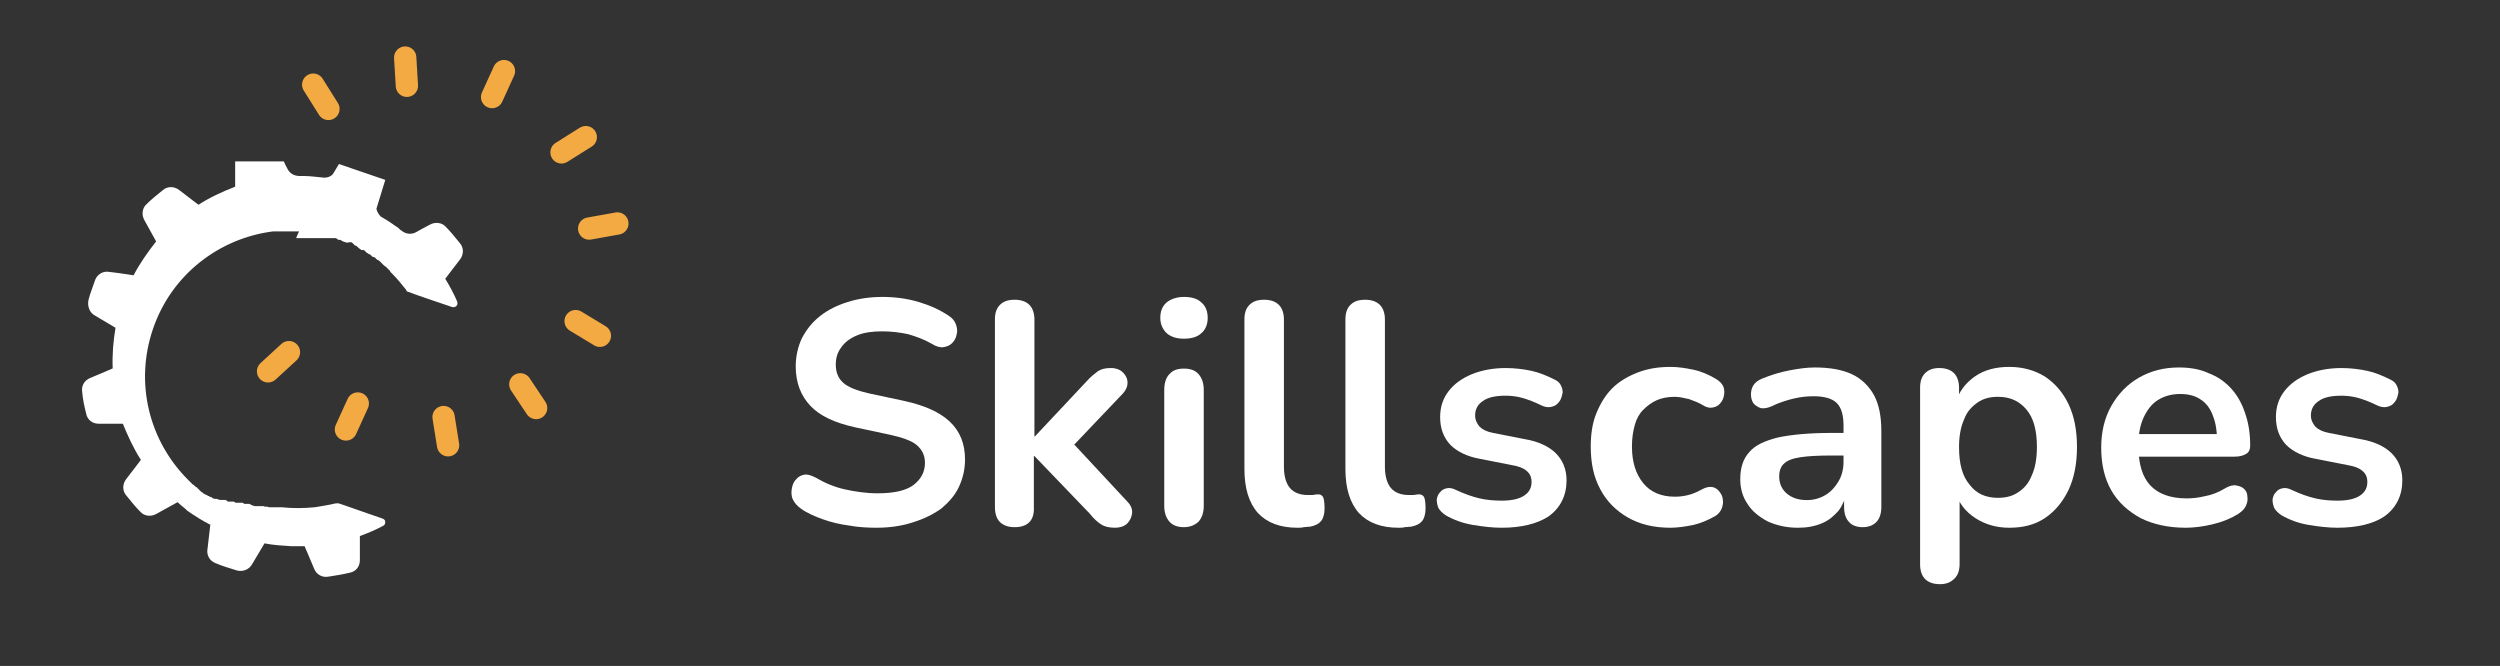 <?xml version="1.0" encoding="utf-8"?>
<!-- Generator: Adobe Illustrator 25.3.1, SVG Export Plug-In . SVG Version: 6.00 Build 0)  -->
<svg version="1.1" id="Layer_1" xmlns="http://www.w3.org/2000/svg" xmlns:xlink="http://www.w3.org/1999/xlink" x="0px" y="0px"
	 viewBox="0 0 443 118" style="enable-background:new 0 0 443 118;" xml:space="preserve">
<rect x="0" y="0" width="443" height="118" fill="#333333" stroke="none"/>
<style type="text/css">
	.st0{fill:#FFFFFF;}
	.st1{clip-path:url(#SVGID_2_);}
	.st2{clip-path:url(#SVGID_4_);}
	.st3{clip-path:url(#SVGID_6_);}
	.st4{fill-rule:evenodd;clip-rule:evenodd;fill:#FFFFFF;}
	.st5{fill:none;stroke:#F4AA42;stroke-width:3.952;stroke-linecap:round;stroke-miterlimit:3.952;}
</style>
<g>
	<g transform="translate(121.105, 196.315)">
		<path class="st0" d="M34.2-102.8c-1.6,0-3.3-0.1-4.9-0.4c-1.6-0.2-3.2-0.6-4.6-1.1c-1.4-0.5-2.8-1.1-3.9-1.9
			c-0.7-0.5-1.1-1-1.4-1.6c-0.3-0.6-0.3-1.3-0.2-1.9c0.1-0.6,0.3-1.2,0.7-1.6c0.4-0.5,0.9-0.8,1.5-0.9c0.6-0.1,1.2,0.1,2,0.5
			c1.7,1,3.4,1.7,5.2,2.1c1.8,0.4,3.8,0.7,5.8,0.7c3,0,5.1-0.5,6.4-1.5c1.3-1,2-2.3,2-3.9c0-1.3-0.5-2.3-1.4-3.1
			c-0.9-0.8-2.6-1.4-4.9-1.9l-6.1-1.3c-3.6-0.8-6.2-2-7.9-3.8c-1.7-1.8-2.6-4.1-2.6-7c0-1.8,0.4-3.5,1.1-5c0.8-1.5,1.8-2.8,3.2-3.9
			c1.4-1.1,3-1.9,4.9-2.5c1.9-0.6,4-0.9,6.2-0.9c2.2,0,4.4,0.3,6.4,0.9c2,0.6,3.8,1.4,5.4,2.5c0.6,0.4,1,0.9,1.2,1.5
			c0.2,0.6,0.3,1.2,0.1,1.8c-0.1,0.6-0.4,1.1-0.8,1.5c-0.4,0.4-0.9,0.6-1.5,0.7c-0.6,0.1-1.3-0.1-2.1-0.6c-1.4-0.8-2.8-1.3-4.2-1.7
			c-1.4-0.3-2.9-0.5-4.6-0.5c-1.7,0-3.2,0.2-4.4,0.7c-1.2,0.5-2.2,1.2-2.8,2.1c-0.7,0.9-1,1.9-1,3.1c0,1.3,0.4,2.4,1.3,3.2
			c0.9,0.8,2.4,1.4,4.6,1.9l6.1,1.3c3.7,0.8,6.4,2,8.2,3.7c1.8,1.7,2.7,3.9,2.7,6.7c0,1.8-0.4,3.4-1.1,4.9c-0.7,1.5-1.8,2.7-3.1,3.8
			c-1.4,1-3,1.8-4.9,2.4C38.7-103.1,36.5-102.8,34.2-102.8z"/>
	</g>
</g>
<g>
	<g transform="translate(147.6, 196.315)">
		<path class="st0" d="M32.2-102.9c-1.1,0-2-0.3-2.6-0.9c-0.6-0.6-0.9-1.5-0.9-2.7v-33.2c0-1.2,0.3-2,0.9-2.6
			c0.6-0.6,1.4-0.9,2.6-0.9c1.1,0,2,0.3,2.6,0.9c0.6,0.6,0.9,1.5,0.9,2.6v20.7h0.1l9.2-9.8c0.7-0.8,1.4-1.3,1.9-1.7
			c0.6-0.4,1.3-0.6,2.3-0.6c1,0,1.7,0.3,2.2,0.8c0.5,0.5,0.8,1.1,0.8,1.8s-0.3,1.4-1,2.1l-9.8,10.3v-2.9l10.7,11.5
			c0.7,0.7,1,1.4,0.9,2.2c-0.1,0.7-0.4,1.3-0.9,1.8c-0.6,0.5-1.3,0.7-2.1,0.7c-1.1,0-1.9-0.2-2.5-0.6c-0.6-0.4-1.3-1-2-1.9
			l-9.8-10.2h-0.1v9.1C35.7-104.1,34.5-102.9,32.2-102.9z"/>
	</g>
</g>
<g>
	<g transform="translate(170.105, 196.315)">
		<path class="st0" d="M39.7-102.9c-1.1,0-2-0.3-2.6-1c-0.6-0.7-0.9-1.6-0.9-2.8v-20.5c0-1.2,0.3-2.2,0.9-2.8c0.6-0.7,1.4-1,2.6-1
			c1.1,0,2,0.3,2.6,1c0.6,0.7,0.9,1.6,0.9,2.8v20.5c0,1.2-0.3,2.1-0.9,2.8C41.7-103.3,40.8-102.9,39.7-102.9z M39.7-136.3
			c-1.3,0-2.3-0.3-3.1-1c-0.7-0.7-1.1-1.6-1.1-2.7c0-1.2,0.4-2.1,1.1-2.7c0.7-0.6,1.8-1,3.1-1c1.3,0,2.4,0.3,3.1,1
			c0.7,0.6,1.1,1.5,1.1,2.7c0,1.2-0.4,2.1-1.1,2.7C42.1-136.6,41-136.3,39.7-136.3z"/>
	</g>
</g>
<g>
	<g transform="translate(180.812, 196.315)">
		<path class="st0" d="M49.1-102.8c-3.1,0-5.4-0.9-7-2.6c-1.6-1.8-2.4-4.4-2.4-7.8v-26.5c0-1.2,0.3-2,0.9-2.6
			c0.6-0.6,1.4-0.9,2.6-0.9c1.1,0,2,0.3,2.6,0.9c0.6,0.6,0.9,1.5,0.9,2.6v26.1c0,1.7,0.4,3,1.1,3.8c0.7,0.8,1.8,1.2,3.1,1.2
			c0.3,0,0.6,0,0.8,0c0.3,0,0.5-0.1,0.8-0.1c0.5-0.1,0.9,0.1,1.1,0.4c0.2,0.3,0.3,1.1,0.3,2.1c0,0.9-0.2,1.7-0.6,2.2
			c-0.4,0.5-1,0.8-1.9,1c-0.4,0-0.8,0.1-1.2,0.1C49.9-102.8,49.5-102.8,49.1-102.8z"/>
	</g>
</g>
<g>
	<g transform="translate(194.207, 196.315)">
		<path class="st0" d="M53.6-102.8c-3.1,0-5.4-0.9-7-2.6c-1.6-1.8-2.4-4.4-2.4-7.8v-26.5c0-1.2,0.3-2,0.9-2.6
			c0.6-0.6,1.4-0.9,2.6-0.9c1.1,0,2,0.3,2.6,0.9c0.6,0.6,0.9,1.5,0.9,2.6v26.1c0,1.7,0.4,3,1.1,3.8c0.7,0.8,1.8,1.2,3.1,1.2
			c0.3,0,0.6,0,0.8,0c0.3,0,0.5-0.1,0.8-0.1c0.5-0.1,0.9,0.1,1.1,0.4c0.2,0.3,0.3,1.1,0.3,2.1c0,0.9-0.2,1.7-0.6,2.2
			c-0.4,0.5-1,0.8-1.9,1c-0.4,0-0.8,0.1-1.2,0.1C54.4-102.8,54-102.8,53.6-102.8z"/>
	</g>
</g>
<g>
	<g transform="translate(207.391, 196.315)">
		<path class="st0" d="M58.7-102.8c-1.6,0-3.3-0.2-5.1-0.5c-1.8-0.3-3.4-0.9-4.8-1.7c-0.6-0.4-1-0.8-1.3-1.3c-0.2-0.5-0.3-1-0.3-1.5
			c0.1-0.5,0.2-0.9,0.6-1.3c0.3-0.4,0.7-0.6,1.2-0.7c0.5-0.1,1,0,1.6,0.3c1.5,0.7,2.9,1.2,4.2,1.5c1.3,0.3,2.6,0.4,3.9,0.4
			c1.8,0,3.1-0.3,4-0.9c0.9-0.6,1.3-1.4,1.3-2.4c0-0.9-0.3-1.5-0.9-2c-0.6-0.5-1.4-0.8-2.6-1l-5.6-1.1c-2.3-0.4-4.1-1.3-5.3-2.5
			c-1.2-1.3-1.8-2.9-1.8-4.9c0-1.8,0.5-3.3,1.5-4.6c1-1.3,2.4-2.3,4.1-3s3.8-1.1,6-1.1c1.6,0,3.2,0.2,4.6,0.5
			c1.4,0.3,2.8,0.9,4.2,1.6c0.6,0.3,0.9,0.7,1.1,1.2c0.2,0.5,0.3,1,0.1,1.5c-0.1,0.5-0.3,1-0.7,1.4c-0.3,0.4-0.8,0.6-1.3,0.7
			c-0.5,0.1-1.1,0-1.7-0.3c-1.2-0.6-2.3-1-3.3-1.3c-1.1-0.3-2.1-0.4-3-0.4c-1.8,0-3.2,0.3-4.1,1c-0.9,0.6-1.3,1.5-1.3,2.5
			c0,0.8,0.3,1.4,0.8,2c0.5,0.5,1.3,0.9,2.4,1.1l5.6,1.1c2.4,0.4,4.3,1.3,5.5,2.5c1.2,1.2,1.9,2.8,1.9,4.8c0,2.7-1.1,4.9-3.2,6.4
			C65-103.5,62.2-102.8,58.7-102.8z"/>
	</g>
</g>
<g>
	<g transform="translate(227.881, 196.315)">
		<path class="st0" d="M68.1-102.8c-2.9,0-5.4-0.6-7.5-1.8c-2.1-1.2-3.8-2.9-4.9-5c-1.2-2.2-1.7-4.7-1.7-7.6c0-2.2,0.3-4.2,1-5.9
			c0.7-1.7,1.6-3.2,2.8-4.4c1.2-1.2,2.7-2.1,4.5-2.8c1.8-0.7,3.7-1,5.9-1c1.2,0,2.6,0.2,4,0.5c1.4,0.3,2.8,0.9,4.1,1.7
			c0.6,0.4,1,0.8,1.2,1.3c0.2,0.5,0.2,1.1,0.1,1.6c-0.1,0.5-0.3,1-0.7,1.4c-0.3,0.4-0.8,0.6-1.3,0.7c-0.5,0.1-1.1,0-1.7-0.4
			c-0.8-0.5-1.7-0.8-2.5-1.1c-0.9-0.2-1.7-0.4-2.5-0.4c-1.2,0-2.3,0.2-3.2,0.6c-0.9,0.4-1.7,1-2.4,1.7c-0.7,0.7-1.2,1.6-1.5,2.7
			c-0.3,1.1-0.5,2.3-0.5,3.8c0,2.8,0.7,4.9,2,6.5c1.3,1.6,3.2,2.4,5.6,2.4c0.8,0,1.6-0.1,2.4-0.3c0.8-0.2,1.7-0.6,2.6-1.1
			c0.6-0.3,1.2-0.4,1.7-0.3c0.5,0.1,0.9,0.4,1.2,0.8c0.3,0.4,0.6,0.9,0.6,1.4c0.1,0.5,0,1.1-0.2,1.6c-0.2,0.5-0.6,1-1.1,1.3
			c-1.2,0.7-2.6,1.3-3.9,1.6C70.7-103,69.4-102.8,68.1-102.8z"/>
	</g>
</g>
<g>
	<g transform="translate(247.574, 196.315)">
		<path class="st0" d="M71-102.8c-2,0-3.7-0.4-5.3-1.1c-1.5-0.8-2.8-1.8-3.6-3.1c-0.9-1.3-1.3-2.8-1.3-4.4c0-2,0.5-3.6,1.6-4.8
			c1-1.2,2.7-2,5.1-2.6c2.4-0.5,5.5-0.8,9.5-0.8h2.8v4H77c-2.3,0-4.2,0.1-5.5,0.3c-1.4,0.2-2.4,0.6-2.9,1.1
			c-0.6,0.5-0.9,1.3-0.9,2.3c0,1.2,0.4,2.2,1.3,3c0.9,0.8,2.1,1.2,3.6,1.2c1.2,0,2.3-0.3,3.3-0.9c1-0.6,1.7-1.4,2.3-2.4
			c0.6-1,0.9-2.2,0.9-3.5v-6.4c0-1.9-0.4-3.2-1.2-4c-0.8-0.8-2.2-1.2-4.1-1.2c-1.1,0-2.2,0.1-3.5,0.4c-1.2,0.3-2.6,0.7-4,1.4
			c-0.7,0.3-1.3,0.4-1.9,0.3c-0.5-0.2-1-0.5-1.3-0.9c-0.3-0.5-0.4-1-0.4-1.5c0-0.6,0.1-1.1,0.4-1.6c0.3-0.5,0.8-0.9,1.5-1.2
			c1.7-0.7,3.4-1.2,5-1.5c1.6-0.3,3-0.5,4.4-0.5c2.7,0,4.9,0.4,6.6,1.2c1.7,0.8,3,2.1,3.9,3.7c0.9,1.7,1.3,3.8,1.3,6.4v13.4
			c0,1.2-0.3,2.1-0.9,2.7c-0.6,0.6-1.4,0.9-2.4,0.9c-1,0-1.9-0.3-2.4-0.9c-0.6-0.6-0.9-1.5-0.9-2.7v-2.7h0.5
			c-0.3,1.3-0.8,2.5-1.5,3.4c-0.8,0.9-1.7,1.7-2.9,2.2C73.9-103,72.5-102.8,71-102.8z"/>
	</g>
</g>
<g>
	<g transform="translate(270.541, 196.315)">
		<path class="st0" d="M73.2-92.8c-1.1,0-2-0.3-2.6-0.9c-0.6-0.6-0.9-1.5-0.9-2.6v-31.3c0-1.2,0.3-2,0.9-2.6
			c0.6-0.6,1.4-0.9,2.5-0.9c1.1,0,2,0.3,2.6,0.9c0.6,0.6,0.9,1.5,0.9,2.6v4.4L76-125c0.6-1.9,1.7-3.4,3.4-4.6
			c1.7-1.2,3.8-1.7,6.1-1.7c2.4,0,4.5,0.6,6.3,1.7c1.8,1.2,3.2,2.8,4.2,4.9c1,2.1,1.5,4.6,1.5,7.6c0,2.9-0.5,5.5-1.5,7.6
			c-1,2.1-2.4,3.8-4.2,5c-1.8,1.2-3.9,1.7-6.3,1.7c-2.3,0-4.3-0.6-6-1.7c-1.7-1.1-2.9-2.6-3.5-4.5h0.7v12.6c0,1.2-0.3,2-0.9,2.6
			C75.1-93.1,74.3-92.8,73.2-92.8z M83.5-108.1c1.4,0,2.6-0.3,3.6-1c1.1-0.7,1.9-1.7,2.4-3c0.6-1.3,0.9-3,0.9-5c0-3-0.6-5.2-1.9-6.7
			c-1.3-1.5-2.9-2.2-5-2.2c-1.4,0-2.6,0.3-3.6,1c-1,0.7-1.9,1.6-2.4,3c-0.6,1.3-0.9,3-0.9,4.9c0,3,0.6,5.2,1.9,6.7
			C79.7-108.8,81.4-108.1,83.5-108.1z"/>
	</g>
</g>
<g>
	<g transform="translate(295.734, 196.315)">
		<path class="st0" d="M91.6-102.8c-3.1,0-5.8-0.6-8-1.7c-2.2-1.2-4-2.8-5.2-4.9c-1.2-2.1-1.8-4.6-1.8-7.6c0-2.8,0.6-5.3,1.8-7.4
			c1.2-2.1,2.8-3.8,4.9-5c2.1-1.2,4.4-1.8,7.1-1.8c1.9,0,3.7,0.3,5.2,1c1.6,0.6,2.9,1.5,4,2.7c1.1,1.2,1.9,2.6,2.5,4.4
			c0.6,1.7,0.9,3.6,0.9,5.7c0,0.7-0.2,1.2-0.7,1.5c-0.5,0.3-1.1,0.5-2,0.5h-18v-4H98l-0.9,0.8c0-1.7-0.3-3.1-0.8-4.3
			c-0.5-1.2-1.2-2.1-2.2-2.7c-0.9-0.6-2.1-0.9-3.5-0.9c-1.6,0-2.9,0.4-4,1.1c-1.1,0.7-1.9,1.8-2.5,3.1c-0.6,1.3-0.9,2.9-0.9,4.7v0.4
			c0,3.1,0.7,5.4,2.1,6.9c1.4,1.5,3.6,2.3,6.4,2.3c1,0,2.1-0.1,3.3-0.4c1.2-0.2,2.4-0.7,3.4-1.3c0.8-0.5,1.5-0.7,2.1-0.6
			c0.6,0.1,1.1,0.3,1.4,0.6c0.4,0.4,0.6,0.8,0.6,1.4c0.1,0.5,0,1.1-0.3,1.7c-0.3,0.6-0.8,1-1.4,1.4c-1.3,0.8-2.8,1.4-4.5,1.8
			C94.6-103,93-102.8,91.6-102.8z"/>
	</g>
</g>
<g>
	<g transform="translate(318.492, 196.315)">
		<path class="st0" d="M95.7-102.8c-1.6,0-3.3-0.2-5.1-0.5c-1.8-0.3-3.4-0.9-4.8-1.7c-0.6-0.4-1-0.8-1.3-1.3c-0.2-0.5-0.3-1-0.3-1.5
			c0.1-0.5,0.2-0.9,0.6-1.3c0.3-0.4,0.7-0.6,1.2-0.7c0.5-0.1,1,0,1.6,0.3c1.5,0.7,2.9,1.2,4.2,1.5c1.3,0.3,2.6,0.4,3.9,0.4
			c1.8,0,3.1-0.3,4-0.9c0.9-0.6,1.3-1.4,1.3-2.4c0-0.9-0.3-1.5-0.9-2c-0.6-0.5-1.4-0.8-2.6-1l-5.6-1.1c-2.3-0.4-4.1-1.3-5.3-2.5
			c-1.2-1.3-1.8-2.9-1.8-4.9c0-1.8,0.5-3.3,1.5-4.6c1-1.3,2.4-2.3,4.1-3s3.8-1.1,6-1.1c1.6,0,3.2,0.2,4.6,0.5
			c1.4,0.3,2.8,0.9,4.2,1.6c0.6,0.3,0.9,0.7,1.1,1.2c0.2,0.5,0.3,1,0.1,1.5c-0.1,0.5-0.3,1-0.7,1.4c-0.3,0.4-0.8,0.6-1.3,0.7
			c-0.5,0.1-1.1,0-1.7-0.3c-1.2-0.6-2.3-1-3.3-1.3c-1.1-0.3-2.1-0.4-3-0.4c-1.8,0-3.2,0.3-4.1,1c-0.9,0.6-1.3,1.5-1.3,2.5
			c0,0.8,0.3,1.4,0.8,2c0.5,0.5,1.3,0.9,2.4,1.1l5.6,1.1c2.4,0.4,4.3,1.3,5.5,2.5c1.2,1.2,1.9,2.8,1.9,4.8c0,2.7-1.1,4.9-3.2,6.4
			C102.1-103.5,99.2-102.8,95.7-102.8z"/>
	</g>
</g>
<g>
	<defs>
		<rect id="SVGID_1_" x="13.2" y="28.6" width="69.3" height="77.3"/>
	</defs>
	<clipPath id="SVGID_2_">
		<use xlink:href="#SVGID_1_"  style="overflow:visible;"/>
	</clipPath>
	<g class="st1">
		<g>
			<defs>
				
					<rect id="SVGID_3_" x="6.3" y="33.1" transform="matrix(0.324 -0.946 0.946 0.324 -30.793 85.992)" width="77" height="63"/>
			</defs>
			<clipPath id="SVGID_4_">
				<use xlink:href="#SVGID_3_"  style="overflow:visible;"/>
			</clipPath>
			<g class="st2">
				<g>
					<defs>
						
							<rect id="SVGID_5_" x="6.3" y="33.1" transform="matrix(0.324 -0.946 0.946 0.324 -30.793 85.992)" width="77" height="63"/>
					</defs>
					<clipPath id="SVGID_6_">
						<use xlink:href="#SVGID_5_"  style="overflow:visible;"/>
					</clipPath>
					<g class="st3">
						<path class="st4" d="M59.7,42.3L59.7,42.3l-0.2-0.1l-0.1,0l-0.1,0l-0.1,0l-0.1,0l-0.1,0l-0.1,0l-0.1,0l-0.1,0l-0.1,0l-0.1,0
							l0,0l-0.2,0l0,0l-0.1,0l-0.1,0c0,0-0.1,0-0.1,0c0,0,0,0-0.1,0c0,0-0.1,0-0.1,0c0,0,0,0-0.1,0c0,0-0.1,0-0.1,0c0,0,0,0-0.1,0
							c0,0-0.1,0-0.1,0c0,0,0,0-0.1,0c0,0-0.1,0-0.1,0c0,0,0,0,0,0c0,0-0.1,0-0.2,0c0,0,0,0,0,0c0,0-0.1,0-0.1,0c0,0,0,0-0.1,0
							c0,0-0.1,0-0.1,0c0,0,0,0-0.1,0s-0.1,0-0.1,0c0,0,0,0-0.1,0c0,0-0.1,0-0.1,0c0,0-0.1,0-0.1,0c0,0-0.1,0-0.1,0c0,0,0,0-0.1,0
							c0,0-0.1,0-0.1,0c0,0,0,0-0.1,0c0,0-0.1,0-0.2,0c0,0,0,0,0,0c0,0-0.1,0-0.1,0c0,0,0,0-0.1,0c0,0-0.1,0-0.1,0c0,0-0.1,0-0.1,0
							c0,0-0.1,0-0.1,0c0,0-0.1,0-0.1,0c0,0-0.1,0-0.1,0c0,0-0.1,0-0.1,0c0,0-0.1,0-0.1,0c0,0,0,0-0.1,0c0,0-0.1,0-0.1,0
							c0,0,0,0-0.1,0c0,0-0.1,0-0.1,0c0,0,0,0,0,0c0,0,0,0,0,0c0,0-0.1,0-0.2,0c0,0,0,0-0.1,0c0,0-0.1,0-0.1,0c0,0-0.1,0-0.1,0
							c0,0-0.1,0-0.1,0c0,0-0.1,0-0.1,0c0,0-0.1,0-0.1,0c0,0-0.1,0-0.1,0c0,0-0.1,0-0.1,0c0,0-0.1,0-0.1,0c0,0-0.1,0-0.1,0
							c0,0,0,0-0.1,0c0,0-0.1,0-0.1,0c0,0,0,0-0.1,0c0,0-0.1,0-0.2,0c0,0,0,0-0.1,0S53,41,53,41c0,0-0.1,0-0.1,0c0,0-0.1,0-0.1,0
							c0,0-0.1,0-0.1,0c0,0-0.1,0-0.1,0c0,0-0.1,0-0.1,0c0,0-0.1,0-0.1,0c0,0-0.1,0-0.1,0c0,0-0.1,0-0.1,0c0,0-0.1,0-0.1,0
							c0,0-0.1,0-0.1,0c0,0,0,0-0.1,0c0,0-0.1,0-0.2,0c0,0,0,0-0.1,0c0,0-0.1,0-0.1,0c0,0,0,0-0.1,0c0,0-0.1,0-0.1,0
							c0,0-0.1,0-0.1,0c0,0-0.1,0-0.1,0c0,0-0.1,0-0.1,0h-0.3l-0.1,0h-0.1l-0.2,0h0l-0.2,0l-0.1,0l-0.1,0h-0.1l-0.1,0L50,41l-0.1,0
							l-0.1,0l-0.1,0l-0.1,0l-0.1,0h0l-0.2,0l-0.2,0h0l-0.2,0l0,0l-0.1,0l0,0l-0.1,0l0,0l-0.1,0h0l-0.2,0c-9.5,1.2-18,7.6-21.3,17.3
							c-3.3,9.7-0.6,19.9,6.2,26.7l0.1,0.1l0.1,0.1l0.1,0.1l0,0l0.1,0.1c0,0,0.1,0.1,0.1,0.1l0.1,0.1l0,0l0.1,0.1l0,0l0.1,0.1l0,0
							l0.1,0.1l0.1,0l0.1,0.1l0,0l0.1,0.1l0.1,0.1l0,0l0.1,0.1l0.1,0l0.1,0.1l0.1,0.1l0.1,0.1l0.1,0.1l0.1,0.1l0.2,0.2l0.1,0.1
							l0.1,0.1l0.1,0l0.1,0.1l0.1,0.1l0.1,0.1l0.1,0l0.1,0.1l0.1,0l0.1,0.1l0.1,0l0.1,0.1l0.1,0l0.1,0.1l0.1,0l0.1,0.1l0.1,0
							l0.1,0.1l0.1,0l0.1,0l0.1,0.1l0.1,0.1l0.1,0l0.1,0.1l0.1,0l0.1,0l0.1,0l0.1,0l0.1,0l0.2,0.1l0.1,0l0.1,0l0.1,0.1l0.1,0l0.1,0
							l0.1,0l0.1,0l0.1,0l0.1,0l0.1,0l0.1,0l0.1,0l0.1,0l0.1,0l0.1,0.1l0.1,0l0.1,0.1l0,0l0.1,0.1l0.1,0l0.1,0l0.1,0l0.1,0l0.1,0
							l0.1,0l0.1,0l0.1,0l0.1,0l0.1,0l0.1,0l0.1,0.1l0,0l0.2,0.1l0.1,0l0.1,0l0.1,0l0.1,0l0.1,0l0.1,0l0.1,0l0.1,0l0.1,0l0.1,0
							l0.1,0l0.1,0l0,0l0.2,0.1l0,0l0.1,0.1l0.1,0l0.1,0l0.1,0l0.1,0l0.1,0l0.1,0l0.1,0l0.1,0l0.1,0l0.2,0.1l0.2,0.1l0.2,0.1l0,0
							l0.1,0l0.2,0.1l0,0l0.1,0l0,0l0.2,0l0,0l0.1,0l0,0l0.2,0l0,0l0.1,0l0,0l0.2,0l0,0l0.1,0l0,0l0.2,0l0,0l0.1,0l0,0l0.2,0h0
							l0.1,0l0,0l0.3,0.1l0,0l0.2,0l0.2,0l0,0l0.3,0.1l0.2,0h0l0.2,0l0,0l0.2,0h0l0.2,0h0l0.2,0h0l0.2,0l0.2,0l0,0l0.2,0l0.2,0h0
							l0.4,0c2,0.2,3.9,0.2,5.9,0c1.3-0.2,2.5-0.4,3.8-0.7c0.1,0,0.3,0,0.4,0c1,0.3,5.4,1.9,7.8,2.7c0.3,0.1,0.5,0.3,0.5,0.6
							c0,0.3-0.1,0.6-0.4,0.7c-1.3,0.7-2.7,1.3-4.1,1.8c0,0,0,2.5,0,4.3c0,1.1-0.7,2-1.8,2.2c-1.2,0.3-2.5,0.5-3.8,0.7
							c-1.1,0.2-2.1-0.4-2.5-1.4c-0.7-1.7-1.7-4-1.7-4c-0.6,0-1.2,0-1.9,0c-0.2,0-0.3,0-0.5,0c-1.6-0.1-3.2-0.2-4.7-0.5
							c0,0-1.3,2.2-2.2,3.7c-0.5,0.9-1.6,1.4-2.7,1.1c-0.6-0.2-1.3-0.4-1.9-0.6c-0.6-0.2-1.2-0.4-1.9-0.7c-1-0.4-1.6-1.4-1.4-2.5
							c0.2-1.8,0.5-4.3,0.5-4.3c-1.4-0.7-2.8-1.6-4.1-2.5c-0.1-0.1-0.2-0.2-0.3-0.3c-0.5-0.4-1-0.8-1.4-1.2c0,0-2.2,1.2-3.8,2.1
							c-0.9,0.5-2.1,0.4-2.8-0.4c-0.9-0.9-1.7-1.9-2.5-2.9c-0.7-0.8-0.7-2,0-2.9c1.1-1.4,2.6-3.4,2.6-3.4c-1.3-2-2.3-4.2-3.2-6.4
							c0,0-2.5,0-4.3,0c-1.1,0-2-0.7-2.2-1.8c-0.3-1.2-0.6-2.5-0.7-3.8c-0.2-1.1,0.4-2.1,1.4-2.5c1.7-0.7,4-1.7,4-1.7
							c-0.1-2.4,0.1-4.8,0.5-7.2c0,0-2.2-1.3-3.7-2.2c-0.9-0.5-1.3-1.6-1.1-2.7c0.3-1.2,0.8-2.4,1.2-3.6c0.4-1,1.4-1.6,2.5-1.4
							c1.8,0.2,4.3,0.6,4.3,0.6c1.1-2.1,2.5-4.1,4-6c0,0-1.2-2.2-2.1-3.8c-0.5-0.9-0.4-2.1,0.4-2.8c0.9-0.9,1.9-1.7,2.9-2.5
							c0.8-0.7,2-0.7,2.9,0c1.4,1.1,3.4,2.6,3.4,2.6c2-1.3,4.2-2.3,6.5-3.2c0,0,0-2.5,0-4.3c0-1.1,0.7-2,1.8-2.2
							c1.2-0.3,2.5-0.6,3.8-0.7c1.1-0.1,2.1,0.4,2.5,1.4c0.3,0.8,0.7,1.8,1.1,2.5c0.4,0.9,1.2,1.4,2.2,1.4c0.1,0,0.2,0,0.3,0
							c0.1,0,0.3,0,0.4,0c1.2,0,2.5,0.2,3.7,0.3c0.6,0,1.1-0.2,1.5-0.6l1.8-3c0.5-0.9,1.6-1.4,2.7-1.1c0.6,0.2,1.3,0.4,1.9,0.6
							c0.6,0.2,1.2,0.4,1.9,0.7c1,0.4,1.6,1.4,1.4,2.5L66.7,37c0.1,0.5,0.4,1,0.8,1.4c1.1,0.6,2.1,1.3,3.1,2
							c0.1,0.1,0.2,0.2,0.3,0.3c0.1,0.1,0.2,0.1,0.3,0.2c0.7,0.6,1.8,0.7,2.6,0.2c0.7-0.4,1.6-0.9,2.4-1.3c0.9-0.5,2.1-0.4,2.8,0.4
							c0.9,0.9,1.7,1.9,2.5,2.9c0.7,0.8,0.7,2,0,2.9c-1.1,1.4-2.6,3.4-2.6,3.4c0.8,1.3,1.5,2.6,2.1,4c0.1,0.3,0.1,0.6-0.1,0.8
							c-0.2,0.2-0.5,0.3-0.8,0.2c-2.4-0.8-6.8-2.3-7.8-2.7c-0.1,0-0.3-0.1-0.3-0.3c-0.8-1-1.6-2-2.5-2.9c-0.1-0.1-0.2-0.2-0.2-0.2
							l-0.1-0.1L69.1,48l0,0l-0.1-0.1l-0.1-0.1l0,0l-0.2-0.2l0,0l-0.2-0.2l0,0l-0.1-0.1l0,0L68,47l0,0l-0.1-0.1l0,0l-0.1-0.1l0,0
							l-0.1-0.1l0,0l-0.1-0.1l0,0l-0.1-0.1l0,0l-0.1-0.1l0,0l-0.1-0.1l0,0l-0.1-0.1l0,0L66.8,46l0,0l-0.1-0.1l0,0l-0.1-0.1l0,0
							l-0.1-0.1l0,0l-0.1-0.1l0,0L66,45.5l0,0l-0.1-0.1l0,0l-0.1-0.1l0,0l0,0l-0.1-0.1l0,0l-0.1-0.1l0,0L65.3,45l0,0l-0.1-0.1l0,0
							L65,44.8l0,0l-0.1-0.1l0,0l-0.1-0.1l0,0l-0.1-0.1l0,0l-0.1-0.1l-0.2-0.1L64,44.3l0,0l-0.1-0.1l0,0l-0.1-0.1l0,0L63.6,44l0,0
							l-0.1-0.1l0,0l-0.1-0.1l0,0l-0.1-0.1l-0.1-0.1l0,0l-0.3-0.1l0,0l-0.1-0.1l-0.1-0.1l0,0l-0.1-0.1l0,0l-0.1-0.1l0,0l-0.1-0.1
							l0,0l-0.2-0.1l0,0L61.4,43l0,0l-0.2-0.1l0,0l-0.1,0l0,0l-0.2-0.1l0,0l-0.1,0l0,0l-0.2-0.1l0,0l-0.1-0.1l0,0l-0.2-0.1h0
							L60,42.5l0,0l-0.2-0.1L59.7,42.3z"/>
					</g>
				</g>
			</g>
		</g>
	</g>
</g>
<path class="st5" d="M92.2,68.1l2.8,4.2"/>
<path class="st5" d="M78.6,73.9l0.8,5"/>
<path class="st5" d="M63.4,71.5l-2.1,4.6"/>
<path class="st5" d="M51.2,62.4l-3.7,3.4"/>
<path class="st5" d="M102,56.9l4.3,2.6"/>
<path class="st5" d="M104.4,40.5l5-0.9"/>
<path class="st5" d="M99.5,27l4.3-2.7"/>
<path class="st5" d="M87.2,17.2l2.1-4.6"/>
<path class="st5" d="M72.1,15.2l-0.3-5"/>
<path class="st5" d="M58.2,19.3l-2.7-4.3"/>
</svg>
